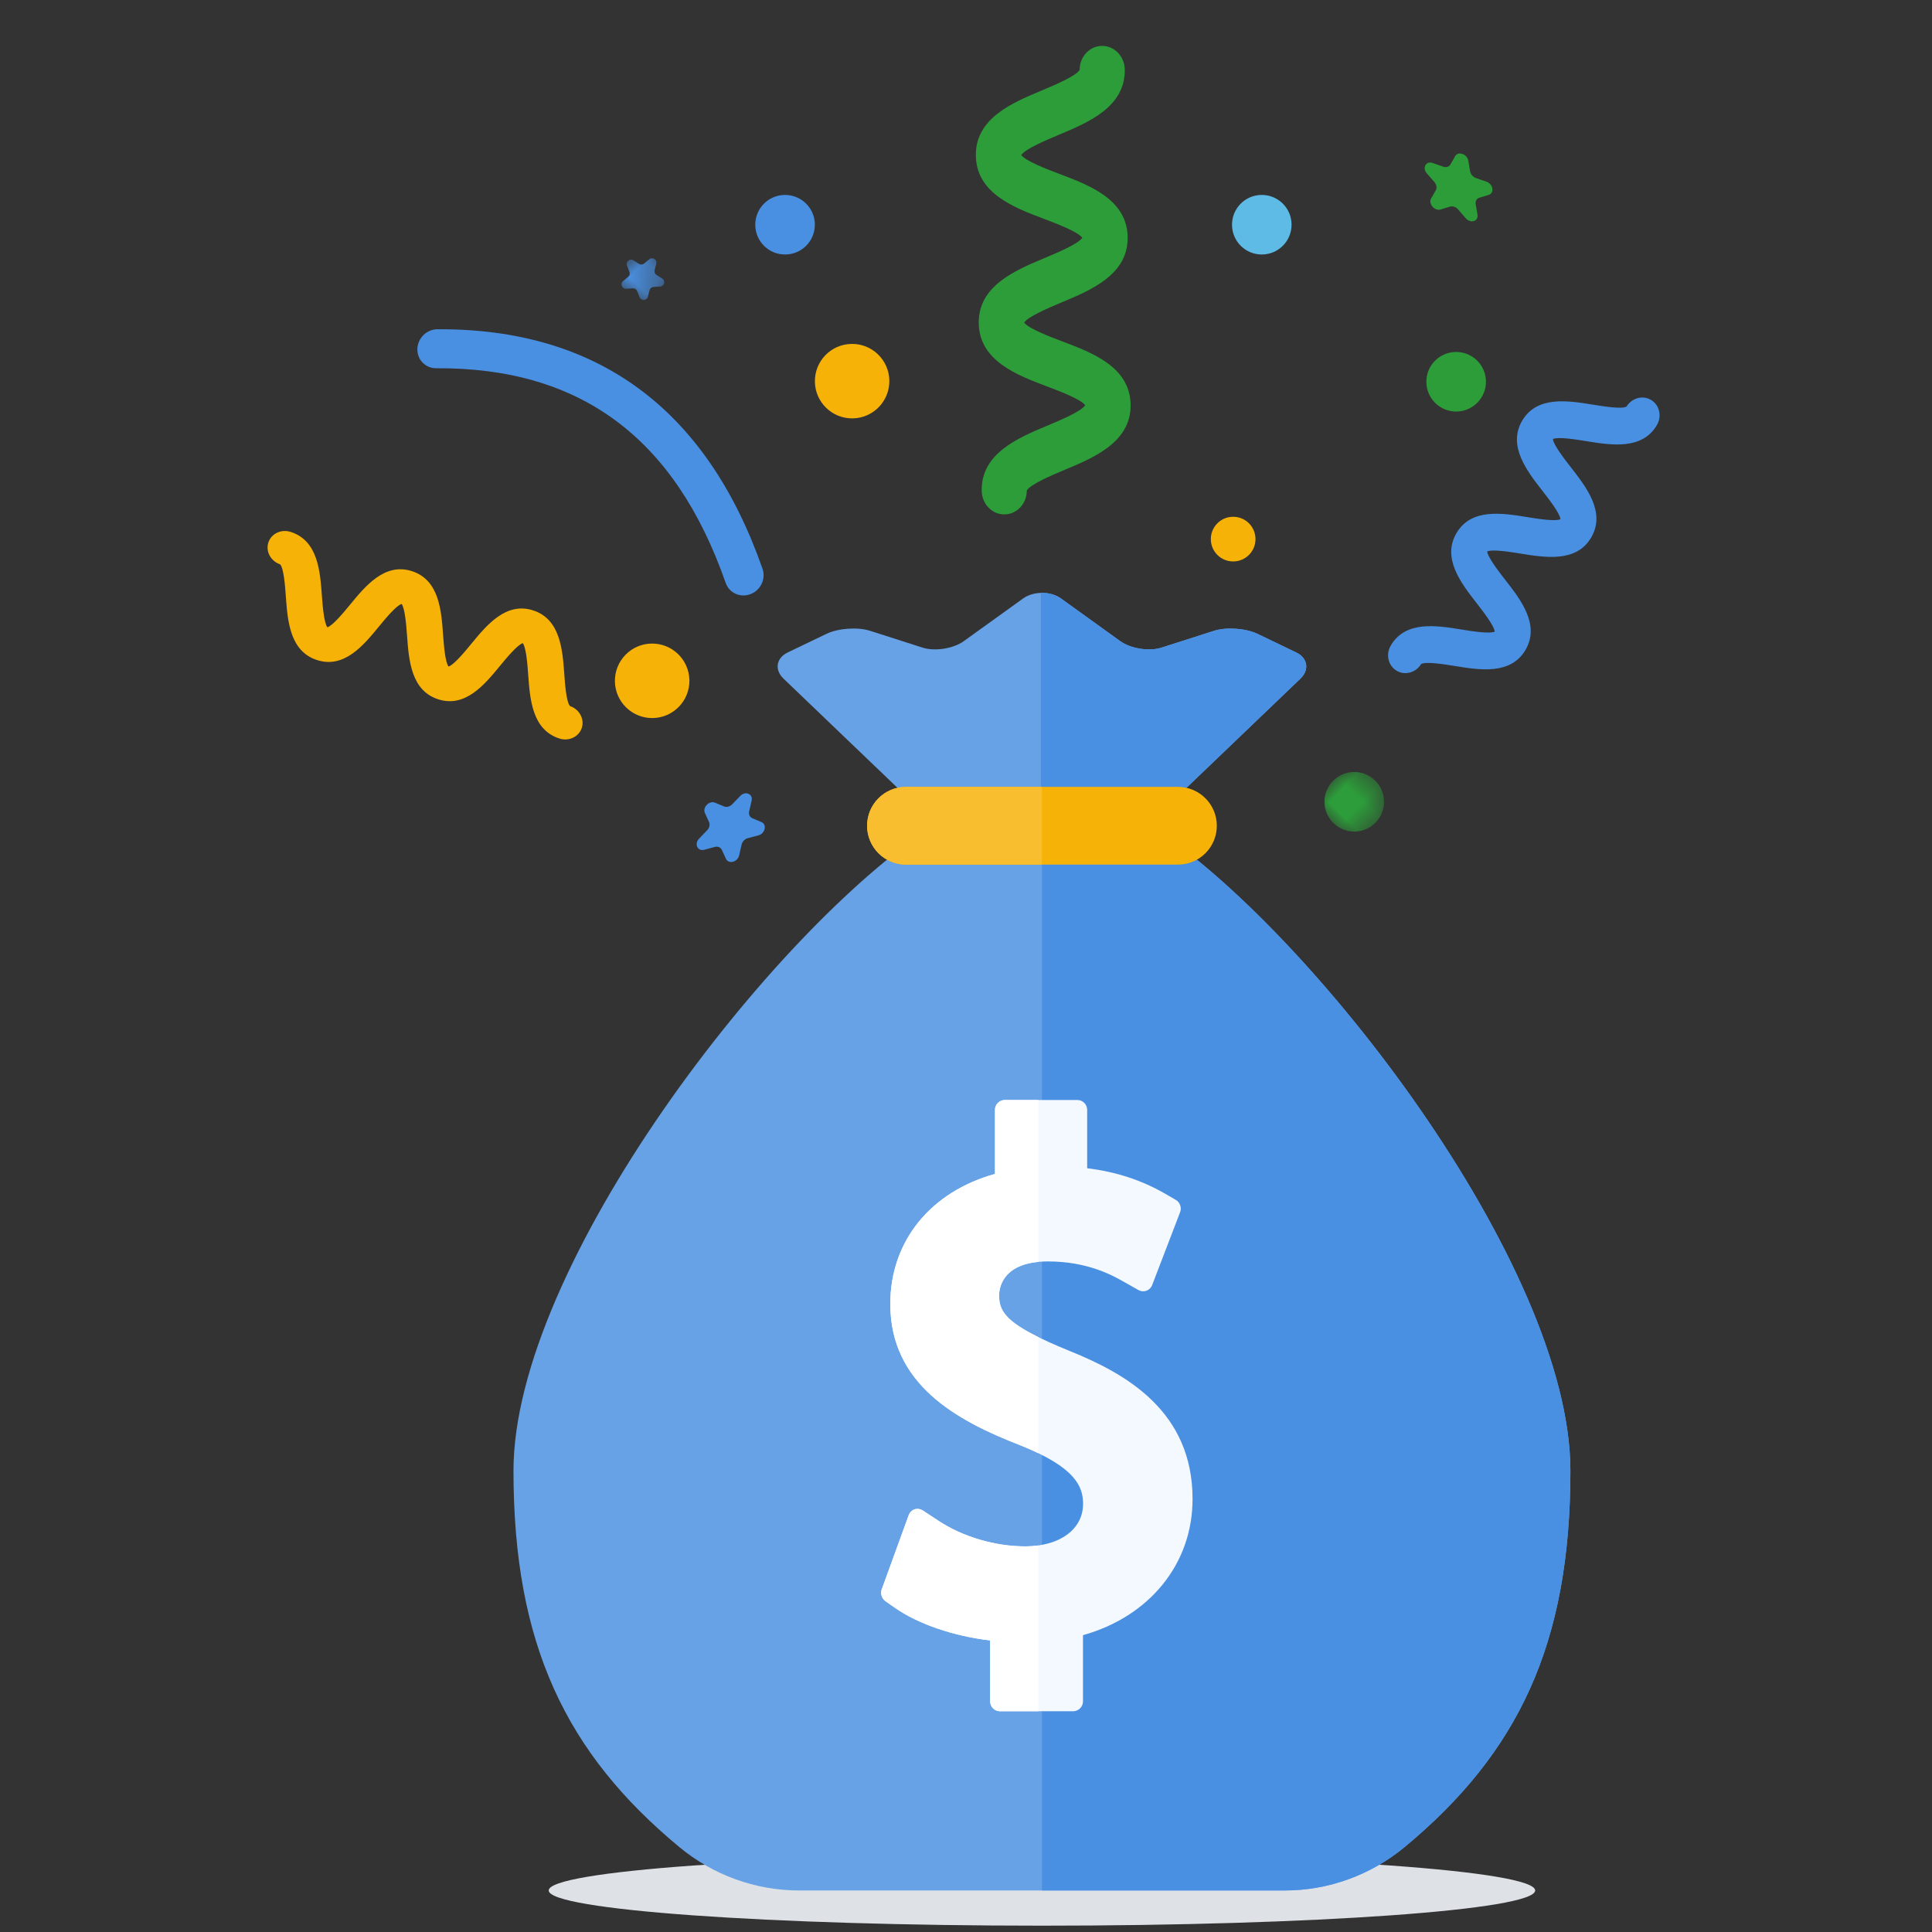 <svg xmlns="http://www.w3.org/2000/svg" xmlns:xlink="http://www.w3.org/1999/xlink" width="80" height="80" viewBox="0 0 80 80">
    <rect x="0" y="0" width="80" height="80" fill="#333333" stroke="none"/>
    <defs>
        <path id="prefix__a" d="M0.019 0L2.486 0 2.486 2.468 0.019 2.468z"/>
        <path id="prefix__c" d="M0.011 0.003L1.775 0.003 1.775 1.746 0.011 1.746z"/>
    </defs>
    <g fill="none" fill-rule="evenodd">
        <path fill="#ECECEC" fill-opacity="0" d="M0 0H80V80H0z"/>
        <g>
            <path fill="#2D9D3A" fill-rule="nonzero" d="M32.6 21.3c-.515.009-.94-.427-.95-.974-.028-1.555 1.506-2.195 2.739-2.71.485-.204 1.374-.575 1.547-.835-.182-.252-1.082-.592-1.576-.778-1.249-.472-2.805-1.06-2.832-2.614-.026-1.553 1.508-2.194 2.74-2.71.485-.203 1.373-.574 1.547-.833-.182-.253-1.083-.593-1.576-.78-1.25-.471-2.804-1.059-2.831-2.613-.028-1.555 1.506-2.196 2.738-2.71.498-.21 1.416-.593 1.56-.852 0-.54.406-.982.917-.99.514-.009.94.428.951.974.026 1.555-1.507 2.195-2.74 2.711-.486.203-1.374.575-1.547.834.182.252 1.083.592 1.576.78 1.25.47 2.804 1.059 2.831 2.613.028 1.553-1.506 2.195-2.738 2.71-.486.204-1.375.575-1.548.834.182.252 1.083.592 1.576.778 1.25.473 2.805 1.06 2.832 2.614.027 1.554-1.508 2.195-2.739 2.71-.497.208-1.416.593-1.56.852.002.539-.406.98-.916.989" transform="translate(9)"/>
            <path fill="#4A90E2" fill-rule="nonzero" d="M48.831 27.773c-.35-.207-.459-.674-.244-1.04.61-1.044 1.897-.834 2.932-.666.409.067 1.154.187 1.375.088-.021-.243-.488-.842-.742-1.17-.648-.831-1.453-1.864-.844-2.908.61-1.043 1.897-.833 2.932-.665.408.067 1.153.188 1.375.087-.021-.242-.487-.841-.743-1.17-.646-.83-1.452-1.864-.843-2.907.61-1.043 1.897-.834 2.932-.666.417.068 1.189.194 1.39.08.217-.357.668-.482 1.014-.277.35.208.459.674.244 1.042-.61 1.042-1.897.833-2.932.665-.408-.067-1.153-.188-1.375-.088.021.243.487.843.743 1.17.647.831 1.452 1.865.843 2.909-.61 1.042-1.897.833-2.932.665-.408-.067-1.153-.187-1.375-.088.022.243.488.841.742 1.17.648.83 1.454 1.864.844 2.908-.61 1.042-1.897.833-2.932.665-.416-.069-1.19-.194-1.389-.08-.218.357-.67.482-1.015.276" transform="translate(9)"/>
            <path fill="#F7B207" fill-rule="nonzero" d="M15.092 30.138c-.12.372-.535.57-.93.442-1.126-.363-1.216-1.622-1.29-2.633-.028-.399-.081-1.127-.225-1.316-.226.07-.688.631-.941.938-.641.78-1.439 1.75-2.562 1.387-1.125-.363-1.215-1.623-1.289-2.634-.03-.398-.082-1.127-.225-1.315-.227.069-.688.63-.942.94-.64.778-1.438 1.748-2.562 1.384-1.125-.364-1.216-1.622-1.29-2.632-.029-.409-.083-1.163-.235-1.33-.388-.132-.607-.533-.49-.901.118-.372.534-.57.93-.441 1.123.363 1.214 1.621 1.287 2.633.03.398.084 1.127.228 1.315.225-.068.687-.63.94-.938.641-.78 1.44-1.75 2.563-1.386 1.124.363 1.215 1.621 1.288 2.633.03.399.082 1.128.226 1.316.226-.069.688-.63.94-.938.642-.78 1.44-1.75 2.563-1.387 1.125.364 1.216 1.623 1.29 2.634.028.408.083 1.161.236 1.327.387.133.606.534.49.902" transform="translate(9)"/>
            <path fill="#4A90E2" fill-rule="nonzero" d="M21.695 24.652c-.288-.033-.543-.22-.645-.512-2.101-6.019-6.022-8.926-11.987-8.892-.447.003-.795-.357-.78-.802.013-.446.385-.81.83-.812 6.621-.04 11.149 3.3 13.463 9.923.144.416-.079.883-.5 1.045-.126.048-.257.064-.38.05" transform="translate(9)"/>
            <path fill="#F7B207" fill-rule="nonzero" d="M27.826 15.755c.014.852-.663 1.554-1.515 1.569-.852.015-1.554-.664-1.568-1.515-.015-.852.663-1.554 1.514-1.568.851-.016 1.554.663 1.569 1.514m-8.279 12.41c.014.85-.664 1.553-1.515 1.568-.852.014-1.555-.664-1.57-1.515-.014-.852.664-1.555 1.515-1.569.852-.015 1.555.663 1.569 1.515" transform="translate(9)"/>
            <path fill="#4A90E2" fill-rule="nonzero" d="M24.74 9.283c.014.682-.529 1.244-1.211 1.255-.681.013-1.243-.53-1.255-1.211-.012-.682.53-1.244 1.212-1.255.682-.012 1.244.53 1.256 1.212" transform="translate(9)"/>
            <g transform="translate(9) rotate(-46 61.818 -36.76)">
                <mask id="prefix__b" fill="#fff">
                    <use xlink:href="#prefix__a"/>
                </mask>
                <path fill="#2D9D3A" fill-rule="nonzero" d="M2.125 2.106c-.482.482-1.263.482-1.745 0C-.1 1.624-.1.843.38.362c.482-.482 1.263-.482 1.745 0 .482.481.482 1.262 0 1.744" mask="url(#prefix__b)"/>
            </g>
            <path fill="#2D9D3A" fill-rule="nonzero" d="M52.53 15.786c.011.68-.531 1.243-1.212 1.255-.682.012-1.244-.53-1.256-1.212-.011-.682.531-1.243 1.213-1.255.681-.012 1.243.53 1.255 1.212" transform="translate(9)"/>
            <path fill="#F7B207" fill-rule="nonzero" d="M42.987 22.308c.01.51-.397.932-.908.94-.51.01-.933-.397-.941-.908-.01-.51.397-.933.909-.941.51-.01.932.397.94.909" transform="translate(9)"/>
            <path fill="#5DBBE5" fill-rule="nonzero" d="M44.48 9.284c.013.68-.53 1.242-1.21 1.254-.682.013-1.243-.53-1.255-1.211-.012-.682.53-1.244 1.211-1.255.682-.012 1.244.53 1.255 1.212" transform="translate(9)"/>
            <path fill="#4A90E2" fill-rule="nonzero" d="M20.605 33.236l.376.157c.107.045.243.008.338-.09l.334-.346c.21-.218.534-.083.47.198l-.102.441c-.028.126.025.242.132.286l.376.158c.24.1.152.478-.126.551l-.438.116c-.124.033-.228.141-.257.266l-.101.443c-.063.281-.439.38-.547.145l-.17-.37c-.049-.105-.166-.155-.29-.122l-.439.118c-.28.073-.424-.243-.212-.462l.333-.346c.095-.098.126-.235.078-.34l-.17-.371c-.109-.236.176-.531.415-.43" transform="translate(9)"/>
            <path fill="#2D9D3A" fill-rule="nonzero" d="M51.8 6.656l.073.436c.021.124.12.237.243.28l.437.152c.276.096.339.47.092.545l-.39.119c-.11.033-.171.14-.15.264l.074.436c.047.278-.286.38-.486.148l-.316-.364c-.088-.103-.225-.15-.335-.116l-.39.118c-.248.076-.518-.235-.393-.454l.195-.343c.055-.097.031-.234-.057-.336l-.316-.364c-.2-.23-.033-.525.244-.428l.435.152c.124.043.245.006.3-.092l.195-.343c.125-.218.497-.088.544.19" transform="translate(9)"/>
            <g transform="translate(9) rotate(-46 21.7 -13.502)">
                <mask id="prefix__d" fill="#fff">
                    <use xlink:href="#prefix__c"/>
                </mask>
                <path fill="#4A90E2" fill-rule="nonzero" d="M1.114 1.698L.91 1.513C.852 1.46.767 1.45.7 1.49l-.24.136c-.152.087-.326-.071-.254-.231l.113-.251C.35 1.072.333.988.275.936L.07.75C-.059.633.038.418.212.437l.274.03C.564.475.64.433.671.36L.784.11c.072-.16.306-.134.342.037l.056.27c.016.077.08.135.157.143l.274.03c.175.02.222.25.07.337l-.239.137c-.068.039-.103.117-.087.194l.056.27c.036.171-.17.288-.299.17" mask="url(#prefix__d)"/>
            </g>
            <g fill-rule="nonzero">
                <path fill="#DEE1E5" d="M42.568 54.28c0 .805-9.144 1.458-20.423 1.458-11.28 0-20.424-.653-20.424-1.458 0-.806 9.144-1.46 20.424-1.46s20.423.654 20.423 1.46" transform="translate(9) translate(12 24)"/>
                <path fill="#67A2E6" d="M26.65 10.192h-9.01C10.993 14.492.262 28.399.262 36.902c0 7.168 2.164 11.682 6.866 15.58 1.394 1.156 3.145 1.798 4.956 1.798h20.122c1.81 0 3.562-.642 4.956-1.798 4.701-3.898 6.865-8.412 6.865-15.58 0-8.503-10.732-22.41-17.377-26.71m4.412-7.948c-.479-.23-1.284-.286-1.79-.124l-2.182.699c-.506.161-1.272.04-1.703-.27L22.932.781c-.431-.31-1.136-.31-1.567 0l-2.456 1.767c-.43.31-1.197.432-1.703.27l-2.185-.7c-.506-.161-1.311-.105-1.79.124l-1.614.775c-.478.23-.556.718-.173 1.085l5.66 5.422c.383.367 1.131.667 1.662.667h6.758c.53 0 1.279-.3 1.662-.667l5.66-5.422c.383-.367.305-.856-.173-1.086l-1.61-.773" transform="translate(9) translate(12 24)"/>
                <path fill="#4A90E2" d="M32.672 3.017l-1.61-.773c-.479-.23-1.284-.286-1.79-.124l-2.182.699c-.506.161-1.272.04-1.703-.27L22.932.781c-.228-.165-.533-.24-.833-.23v9.641h3.426c.53 0 1.279-.3 1.662-.667l5.66-5.422c.383-.367.305-.856-.173-1.086M26.65 10.192h-4.505V54.28h10.06c1.812 0 3.563-.642 4.957-1.798 4.701-3.898 6.865-8.412 6.865-15.58 0-8.503-10.732-22.41-17.377-26.71" transform="translate(9) translate(12 24)"/>
                <g>
                    <path fill="#F3F9FF" d="M8.297 10.943C5.793 9.919 5.37 9.409 5.37 8.653c0-.333.146-1.42 2.026-1.42 1.643 0 2.676.583 3.118.832l.617.348c.226.128.487.034.58-.208l1.158-3.019c.068-.178-.011-.403-.176-.498l-.451-.261c-.965-.558-2.026-.906-3.225-1.053V.955c0-.224-.183-.407-.407-.407H5.607c-.224 0-.407.183-.407.407V3.61C2.539 4.348.865 6.388.865 8.993c0 3.32 2.724 4.823 5.377 5.85 2.29.917 2.606 1.709 2.606 2.428 0 1.053-.964 1.76-2.4 1.76-1.238 0-2.575-.392-3.575-1.05l-.646-.425c-.237-.156-.51-.065-.606.201L.507 20.822c-.058.16.008.373.148.472l.382.268c.975.687 2.456 1.189 3.962 1.365v2.524c0 .224.183.408.407.408h3.03c.224 0 .408-.184.408-.408v-2.742c2.747-.77 4.537-2.947 4.537-5.636 0-3.62-2.72-5.178-5.084-6.13" transform="translate(9) translate(12 24) translate(15 21)"/>
                    <path fill="#FFF" d="M5.37 8.653c0-.307.128-1.255 1.624-1.4V.548H5.607c-.224 0-.407.183-.407.407V3.61C2.539 4.348.865 6.388.865 8.993c0 3.32 2.724 4.823 5.377 5.85.28.112.529.222.752.33v-4.808C5.639 9.698 5.37 9.252 5.37 8.653m1.078 10.379c-1.238 0-2.575-.393-3.575-1.052l-.646-.424c-.237-.156-.51-.065-.606.201L.507 20.822c-.058.16.008.373.148.472l.382.268c.975.687 2.456 1.189 3.962 1.365v2.524c0 .224.183.408.407.408h1.587v-6.865c-.173.024-.354.038-.546.038" transform="translate(9) translate(12 24) translate(15 21)"/>
                </g>
                <path fill="#F7B207" d="M16.513 11.802c-.889 0-1.609-.72-1.609-1.61 0-.888.72-1.609 1.61-1.609h11.262c.889 0 1.61.721 1.61 1.61 0 .888-.721 1.609-1.61 1.609H16.513z" transform="translate(9) translate(12 24)"/>
                <path fill="#F8BE2F" d="M16.513 8.583c-.889 0-1.609.721-1.609 1.61 0 .888.72 1.609 1.61 1.609h5.63V8.583h-5.63" transform="translate(9) translate(12 24)"/>
            </g>
        </g>
    </g>
</svg>
